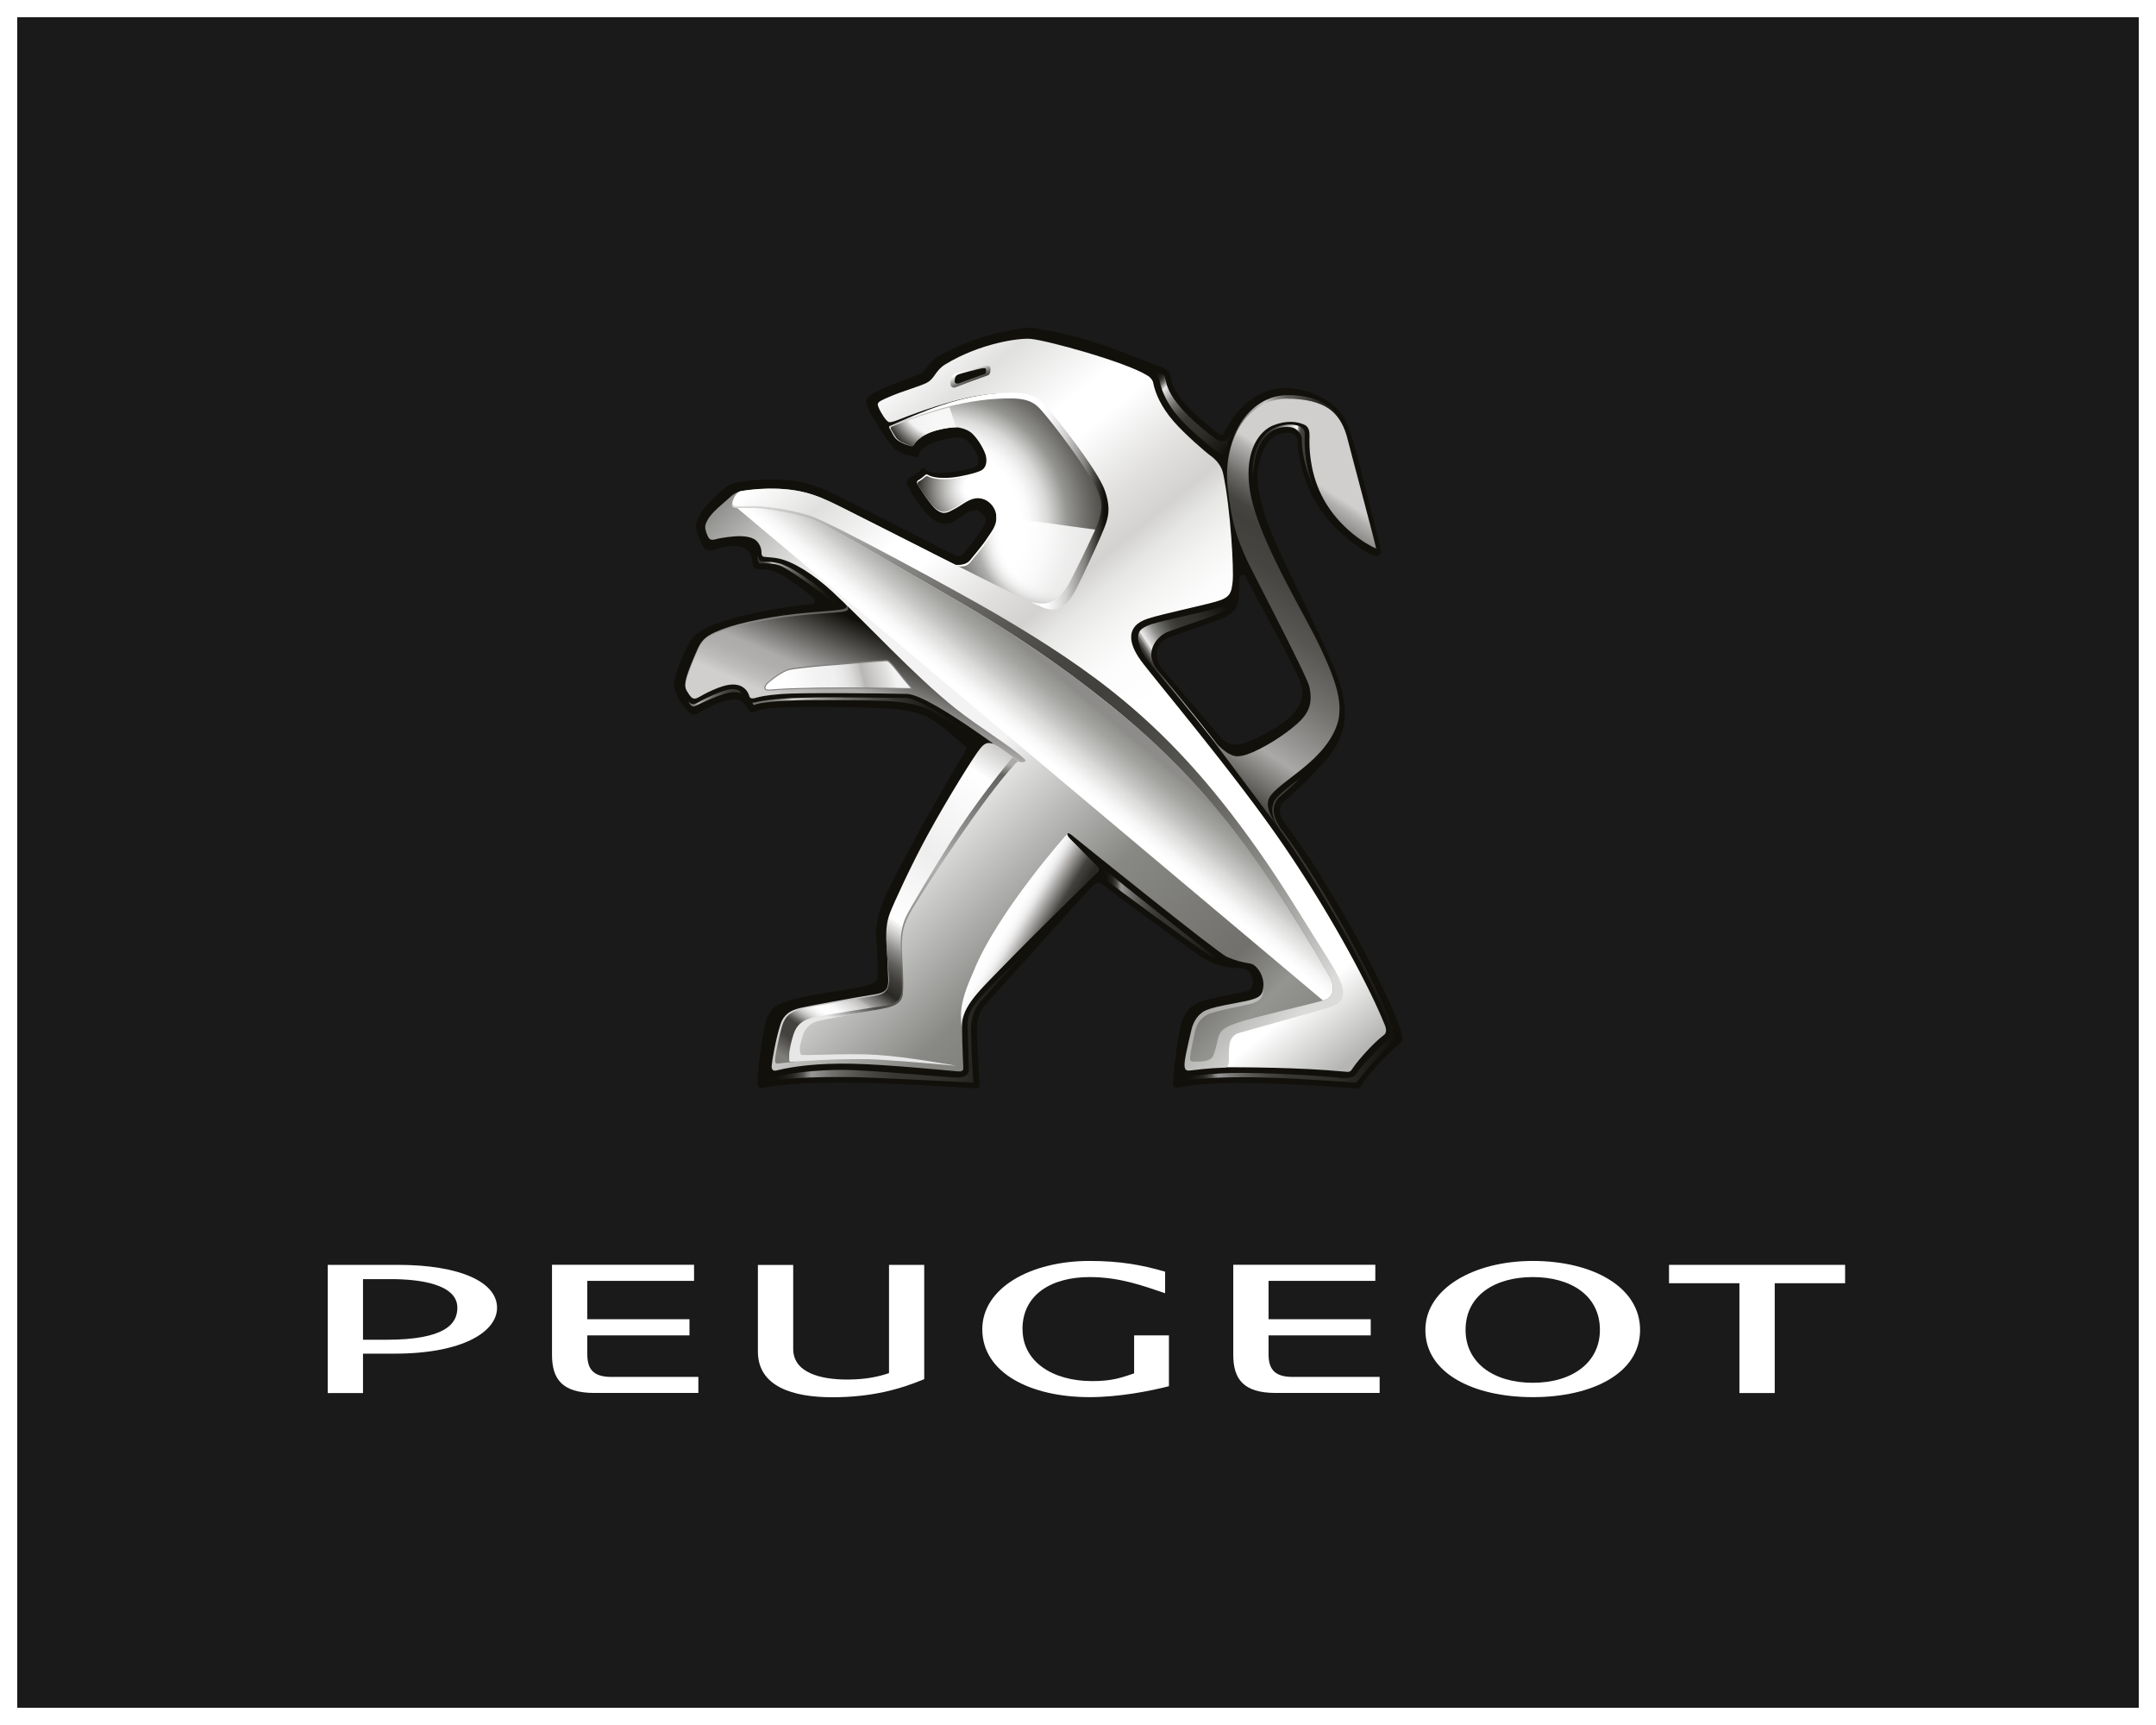 <svg width="125" height="100" viewBox="0 0 125 100" fill="none" xmlns="http://www.w3.org/2000/svg">
<rect x="0" y="0" width="125" height="100" fill="#333333" stroke="none"/>
<rect x="0.5" y="0.5" width="124" height="99" fill="#1A1A1A" stroke="white"/>
<path d="M81.229 59.76C80.418 57.328 77.131 51.229 74.546 47.794C73.985 47.046 74.194 46.66 74.495 46.416C74.79 46.173 75.753 45.345 76.893 44.041C78.043 42.726 78.321 41.241 77.505 39.093C76.694 36.967 74.024 31.905 73.463 30.227C72.823 28.294 72.755 27.433 73.14 26.378C73.599 25.137 74.262 25.086 74.767 25.091C75.033 25.091 75.237 25.381 75.237 25.511C75.254 26.061 75.277 26.735 75.81 28.147C76.66 30.397 78.848 31.865 79.54 32.16C80.022 32.37 80.107 31.996 80.061 31.814C80.016 31.639 79.307 28.85 78.775 26.752C78.213 24.559 77.936 24.082 77.437 23.618C76.643 22.869 75.441 22.467 74.427 22.501C72.159 22.592 71.156 24.78 71.031 24.984C70.924 25.165 70.878 25.296 70.652 25.131C70 24.678 68.106 23.096 67.936 22.104C67.834 21.52 67.732 21.435 67.143 21.209C64.864 20.319 62.891 19.536 60.709 19.151C59.83 18.998 59.785 18.924 58.765 19.111C57.03 19.434 55.964 19.837 54.661 20.517C53.946 20.897 53.861 21.152 53.72 21.333C53.612 21.475 53.493 21.645 53.238 21.73C52.807 21.872 51.197 22.473 50.642 22.79C50.296 22.994 50.109 23.204 50.285 23.589C50.591 24.275 51.52 25.704 51.923 26.066C52.166 26.282 52.784 26.435 52.932 26.463C53.079 26.497 53.181 26.543 53.238 26.429C53.3 26.31 53.317 26.134 53.606 25.93C54.037 25.63 54.842 25.42 55.273 25.381C55.602 25.352 55.8 25.341 55.97 25.466C56.14 25.59 56.526 26.004 56.662 26.418C56.798 26.832 56.713 26.99 56.48 27.087C56.248 27.183 55.551 27.342 54.74 27.41C53.935 27.472 53.703 27.251 53.646 27.2C53.601 27.155 53.499 27.087 53.414 27.2C53.278 27.387 53.074 27.512 52.762 27.665C52.58 27.75 52.49 27.943 52.654 28.238C53.17 29.127 53.844 30.119 54.474 30.312C54.972 30.465 55.239 30.301 55.8 29.904C56.304 29.541 56.633 29.541 56.769 29.643C56.922 29.757 57.223 30.012 57.144 30.267C57.007 30.715 56.112 31.775 55.936 31.996C55.777 32.205 55.624 32.313 55.33 32.177C54.904 31.973 48.459 28.629 47.598 28.294C46.657 27.931 46.044 27.846 45.121 27.801C44.372 27.767 43.375 27.841 42.751 27.954C42.298 28.039 42.037 28.255 41.612 28.646C41.028 29.184 40.41 29.876 40.353 30.448C40.314 30.862 40.773 31.707 40.818 31.763C40.869 31.826 40.954 31.945 41.204 31.916C41.459 31.888 42.099 31.553 42.859 31.69C43.55 31.809 43.618 32.353 43.652 32.767C43.652 32.84 43.743 32.999 43.941 32.993C44.214 32.993 44.644 32.999 45.143 33.237C45.755 33.526 46.968 34.467 47.15 34.671C47.303 34.841 47.292 34.994 47.002 35.023C45.466 35.159 43.125 35.618 42.043 35.969C41.277 36.219 40.37 36.565 40.047 37.12C39.684 37.749 39.225 38.764 39.095 39.484C38.965 40.204 39.73 41.094 39.94 41.292C40.076 41.428 40.172 41.513 40.416 41.377C40.79 41.162 41.702 40.6 42.57 40.55C43.097 40.521 43.307 41.014 43.437 41.201C43.562 41.383 43.686 41.258 44.163 41.128C45.002 40.901 49.678 40.986 51.328 41.065C52.081 41.099 53.136 41.207 53.907 41.638C54.678 42.063 56.066 43.372 56.066 43.372C56.066 43.372 54.218 46.473 53.221 48.31C52.297 50.005 51.628 51.28 51.294 52.023C50.987 52.697 50.738 53.655 50.795 54.409C50.88 55.514 50.908 56.081 50.891 56.58C50.88 57.022 50.466 57.068 49.888 57.209C49.089 57.413 47.49 57.561 46.192 57.878C45.013 58.173 44.576 58.451 44.361 59.358C44.197 60.066 43.953 61.829 43.925 62.64C43.907 62.968 43.907 63.133 44.321 63.042C44.559 62.997 45.257 62.895 46.135 62.832C47.229 62.747 48.408 62.764 49.327 62.764C51.01 62.753 55.976 63.048 56.31 63.076C56.735 63.116 56.82 63.065 56.792 62.77C56.752 62.379 56.684 61.132 56.662 60.384C56.639 59.635 56.526 58.882 57.2 58.156C57.869 57.43 62.931 51.785 63.215 51.495C63.458 51.252 63.623 50.991 64.002 51.331C64.382 51.682 68.549 54.687 69.393 55.299C70.243 55.911 71.026 56.121 71.995 56.138C72.681 56.149 72.874 57.351 72.29 57.464C71.689 57.578 70.776 57.77 70.136 57.912C69.149 58.145 68.849 58.468 68.549 59.131C68.299 59.692 68.016 62.453 68.01 62.691C67.999 62.861 67.987 63.11 68.259 63.053C69.478 62.804 71.406 62.736 73.463 62.804C75.833 62.878 78.128 63.071 78.457 63.093C78.803 63.116 78.837 63.065 79.013 62.793C79.313 62.328 80.203 61.296 80.98 60.661C81.365 60.344 81.376 60.214 81.212 59.737L81.229 59.76ZM72.137 43.083C71.536 43.282 71.145 43.112 70.856 42.828C70.561 42.55 68.174 39.676 67.403 38.798C67.018 38.356 66.723 37.341 67.891 36.91C68.849 36.565 70.561 36.015 71.037 35.765C71.513 35.516 71.763 35.255 71.808 34.768C71.848 34.274 71.848 33.73 71.853 33.543C71.853 33.356 72.097 33.209 72.216 33.43C72.301 33.583 72.732 34.422 73.253 35.386C74.036 36.837 75.022 38.656 75.345 39.433C75.645 40.181 75.498 40.748 75.033 41.32C74.41 42.097 72.579 42.936 72.137 43.083Z" fill="#12100B"/>
<path d="M74.603 22.954C74.603 22.954 74.591 22.954 74.58 22.954C72.715 22.943 70.827 25.108 71.184 28.328C71.411 30.301 71.712 31.196 72.295 32.472C72.585 33.101 75.764 39.161 75.912 39.801C76.11 40.719 75.935 41.292 75.232 41.933C74.455 42.636 73.168 43.435 72.301 43.735C72.097 43.803 71.904 43.843 71.734 43.843C71.536 43.843 71.048 43.775 70.113 42.63L74.223 48.117C73.695 47.414 73.429 46.887 73.525 46.422C73.616 45.963 74.37 45.464 75.226 44.784C76.088 44.115 77.046 43.265 77.482 42.12C77.612 41.797 77.663 41.456 77.663 41.099C77.663 40.005 77.131 38.77 76.496 37.426C75.674 35.686 73.344 31.882 72.635 29.218C72.46 28.566 72.386 27.977 72.386 27.455C72.386 25.947 73.027 24.989 73.815 24.661C74.194 24.508 74.529 24.456 74.812 24.456C75.243 24.456 75.543 24.576 75.668 24.644C75.889 24.768 75.923 25.029 75.923 25.239V25.284C75.923 25.329 75.918 25.443 75.918 25.607C75.918 26.231 76.003 27.597 76.728 28.918C77.641 30.601 79.177 31.542 79.778 31.797C79.829 31.82 78.366 26.395 78.106 25.369C77.805 24.179 76.961 22.983 74.608 22.96L74.603 22.954Z" fill="url(#paint0_linear_28_17)"/>
<path d="M48.992 35.011C49.349 35.368 48.726 35.351 46.832 35.516C44.905 35.686 42.961 36.071 41.941 36.457C41.198 36.74 40.744 36.939 40.45 37.619C40.45 37.619 39.832 38.962 39.747 39.495C39.707 39.745 39.718 39.892 39.849 40.102C39.922 40.215 40.098 36.599 44.763 36.36C48.89 36.151 49.905 35.714 49.1 34.926L48.986 35.011H48.992Z" fill="url(#paint1_linear_28_17)"/>
<path d="M72.624 27.591C72.624 27.591 72.715 26.645 72.879 26.202C73.293 25.001 74.064 24.751 74.597 24.751C74.954 24.751 75.113 24.836 75.266 24.995C75.385 25.125 75.458 25.239 75.475 25.42C75.487 25.959 75.509 26.576 76.031 27.965C76.059 28.05 76.093 28.135 76.133 28.215C75.691 27.092 75.64 26.044 75.64 25.511C75.64 25.341 75.645 25.142 75.645 25.142C75.645 24.734 75.198 24.615 74.795 24.615C74.54 24.615 74.24 24.661 73.9 24.802C73.248 25.063 72.653 25.879 72.624 27.268V27.585V27.591Z" fill="url(#paint2_linear_28_17)"/>
<path d="M49.157 35.17C49.298 35.55 48.737 35.459 46.844 35.629C44.916 35.799 42.967 36.173 41.952 36.553C41.209 36.831 40.756 37.029 40.461 37.715C40.461 37.715 39.843 39.059 39.758 39.591C39.718 39.841 39.781 39.988 39.911 40.198C40.11 40.51 40.234 40.578 40.523 40.413C40.756 40.277 41.788 39.693 42.468 39.682C43.086 39.671 43.358 40.045 43.448 40.368C43.505 40.566 43.777 40.464 43.822 40.453C44.095 40.385 44.355 40.306 45.319 40.232C46.464 40.147 50.937 40.187 52.575 40.226C54.048 40.26 59.864 44.823 59.949 44.84L60.244 44.251C58.272 42.618 50.931 36.802 49.162 35.068V35.176L49.157 35.17Z" fill="url(#paint3_linear_28_17)"/>
<path d="M65.907 38.77C66.791 39.83 69.427 43.032 71.683 45.923C75.198 50.43 77.374 53.955 79.653 59.153C79.88 59.669 79.71 59.732 79.347 60.021C78.65 60.588 78.797 60.82 78.276 61.716C78.219 61.818 78.083 61.988 77.919 61.971C77.437 61.931 73.695 61.614 71.241 61.704C69.779 61.755 69.404 61.863 69.081 61.937C68.821 61.999 68.73 61.976 68.736 61.636C68.736 61.506 69.013 59.97 69.229 59.403C69.439 58.842 69.767 58.621 70.26 58.485C70.748 58.349 72.137 58.093 72.698 57.952C73.265 57.81 73.287 57.277 73.236 56.875C73.185 56.472 72.862 55.928 72.494 55.86C72.006 55.775 71.672 55.707 71.128 55.469C70.595 55.231 62.959 49.081 62.262 48.514C62.086 48.366 61.945 48.259 61.894 48.327C61.837 48.389 61.984 48.576 62.052 48.65C62.183 48.786 63.334 49.976 63.589 50.22C63.77 50.396 63.674 50.486 63.589 50.571C63.453 50.696 59.842 54.256 58.34 55.815C56.843 57.362 55.766 58.275 55.777 59.511C55.789 60.752 55.845 61.721 55.851 61.937C55.851 62.124 55.658 62.118 55.5 62.107C55.035 62.067 51.447 61.71 49.434 61.665C47.422 61.625 45.965 61.818 45.019 62.056C44.797 62.112 44.729 61.976 44.741 61.784C44.763 61.472 44.984 60.197 45.257 59.363C45.449 58.791 45.863 58.564 46.356 58.445C47.008 58.286 49.587 57.821 50.744 57.64C51.373 57.538 51.509 57.328 51.498 56.795C51.486 56.251 51.424 55.095 51.396 54.517C51.367 53.938 51.549 53.298 51.764 52.788C52.682 50.645 54.927 46.116 56.877 43.423C57.104 43.111 57.331 43.055 57.546 43.111C57.801 43.174 58.974 44.098 59.071 44.143C59.275 44.245 59.547 44.155 59.422 44.03C58.742 43.344 56.673 42.091 55.42 41.088C52.932 39.104 50.341 36.219 48.25 34.291C47.172 33.299 46.016 32.568 45.16 32.381C44.854 32.313 44.571 32.313 44.304 32.279C44.174 32.262 44.157 32.149 44.151 32.086C44.146 31.956 44.163 31.701 43.896 31.389C43.698 31.162 43.267 31.089 42.967 31.083C42.547 31.072 41.85 31.162 41.459 31.27C41.266 31.321 41.175 31.281 41.107 31.202C41.045 31.123 40.931 30.873 40.892 30.641C40.869 30.471 40.914 30.346 41.017 30.159C41.272 29.672 41.929 29.195 42.303 28.844C42.689 28.487 42.932 28.47 43.301 28.424C44.18 28.317 45.342 28.249 46.526 28.515C47.388 28.708 48.074 29.054 48.924 29.473C49.769 29.893 54.678 32.404 55.307 32.704L65.924 38.775L65.907 38.77Z" fill="url(#paint4_linear_28_17)"/>
<path d="M57.75 29.836C57.846 30.448 57.455 30.845 57.217 31.225C56.985 31.593 56.503 32.143 56.259 32.455C55.947 32.852 55.347 32.733 55.347 32.733C55.347 32.733 58.175 34.167 59.802 34.989C60.448 35.318 61.457 35.011 62.149 33.725C62.307 33.424 63.322 31.276 63.577 30.635C63.832 29.995 64.195 29.286 63.611 28.067C63.027 26.849 61.225 24.598 60.505 23.737C60.125 23.289 59.683 23.011 58.731 22.96C57.79 22.909 56.622 23.051 55.12 23.453C53.595 23.861 51.639 24.661 51.571 24.7C51.532 24.729 51.537 24.763 51.56 24.808C51.577 24.848 51.781 25.205 51.781 25.205C51.781 25.205 51.883 25.443 52.178 25.607C52.467 25.772 52.756 25.84 52.83 25.857C52.903 25.874 52.937 25.84 52.966 25.8C52.989 25.766 53.278 25.216 54.332 24.939C54.904 24.791 55.267 24.774 55.443 24.774C55.721 24.78 56.146 24.916 56.384 25.148C56.769 25.528 57.109 26.163 57.166 26.463C57.228 26.758 57.178 27.121 56.888 27.274C56.599 27.421 55.743 27.625 55.205 27.682C54.649 27.733 54.111 27.71 53.788 27.523C53.737 27.495 53.697 27.489 53.652 27.529C53.533 27.631 53.459 27.71 53.221 27.852C53.17 27.88 53.136 27.948 53.187 28.05C53.238 28.152 53.907 29.264 54.315 29.564C54.717 29.864 54.933 29.728 55.42 29.462C55.908 29.195 56.231 28.867 56.735 28.884C57.245 28.901 57.676 29.332 57.756 29.836H57.75Z" fill="url(#paint5_radial_28_17)"/>
<path style="mix-blend-mode:multiply" opacity="0.85" d="M56.849 27.387C56.565 27.529 55.726 27.71 55.199 27.761C54.655 27.812 54.122 27.79 53.81 27.62C53.759 27.597 53.725 27.591 53.674 27.62C53.555 27.71 53.487 27.79 53.255 27.92C53.204 27.948 53.17 28.011 53.221 28.107C53.272 28.203 53.873 29.218 54.286 29.507C54.7 29.802 54.916 29.672 55.409 29.411C55.902 29.15 56.231 28.827 56.747 28.844L56.849 27.387Z" fill="url(#paint6_radial_28_17)"/>
<path style="mix-blend-mode:multiply" opacity="0.85" d="M55.046 23.612C53.595 23.986 51.741 24.706 51.673 24.746C51.634 24.768 51.639 24.848 51.662 24.893C51.679 24.933 51.872 25.25 51.872 25.25C51.872 25.25 51.968 25.465 52.252 25.619C52.529 25.766 52.762 25.84 52.835 25.857C52.909 25.874 52.943 25.84 52.971 25.8C52.994 25.766 53.283 25.216 54.337 24.938C54.91 24.791 55.273 24.774 55.449 24.774L55.046 23.606V23.612Z" fill="url(#paint7_radial_28_17)"/>
<path style="mix-blend-mode:multiply" opacity="0.85" d="M57.761 29.921C57.858 30.533 57.467 30.976 57.228 31.35C56.996 31.718 56.514 32.274 56.271 32.58C55.959 32.977 55.5 32.801 55.5 32.801C55.5 32.801 58.175 34.161 59.802 34.977C60.448 35.306 61.423 35.08 62.109 33.798C62.268 33.498 63.288 31.35 63.543 30.709L57.767 29.921H57.761Z" fill="url(#paint8_radial_28_17)"/>
<path d="M44.44 39.989C44.316 39.938 44.316 39.79 44.48 39.614C44.576 39.512 45.313 38.906 45.761 38.804C46.22 38.702 47.83 38.554 48.51 38.515C48.703 38.503 51.191 38.282 51.418 38.294C51.645 38.305 52.212 39.189 52.881 39.915C52.801 39.92 50.636 39.875 48.799 39.881C47.059 39.881 45.529 39.932 44.962 39.977C44.775 39.994 44.537 40.028 44.435 39.989H44.44Z" fill="url(#paint9_linear_28_17)"/>
<path d="M44.429 40.022C44.361 39.999 44.316 39.937 44.316 39.864C44.316 39.784 44.361 39.693 44.457 39.597C44.565 39.489 45.296 38.889 45.755 38.775C46.22 38.667 47.825 38.52 48.51 38.48C48.697 38.469 51.078 38.259 51.401 38.259H51.418C51.498 38.259 51.571 38.327 51.673 38.424C51.77 38.52 51.883 38.656 52.008 38.815C52.263 39.132 52.569 39.529 52.904 39.898L52.949 39.949H52.881C52.881 39.949 52.864 39.949 52.847 39.949C52.563 39.949 50.715 39.909 49.043 39.909C48.958 39.909 48.879 39.909 48.8 39.909C47.059 39.909 45.529 39.96 44.968 40.005C44.843 40.017 44.701 40.033 44.582 40.033C44.52 40.033 44.469 40.033 44.423 40.011L44.429 40.022ZM44.588 39.977C44.701 39.977 44.843 39.96 44.968 39.949C45.534 39.903 47.065 39.852 48.805 39.852H49.049C50.653 39.852 52.422 39.886 52.807 39.892C52.325 39.359 51.9 38.752 51.622 38.48C51.532 38.384 51.452 38.333 51.413 38.333C51.413 38.333 51.401 38.333 51.396 38.333C51.078 38.333 48.697 38.543 48.505 38.554C47.825 38.594 46.215 38.741 45.761 38.843C45.33 38.94 44.582 39.546 44.497 39.642C44.412 39.733 44.378 39.812 44.378 39.864C44.378 39.909 44.401 39.937 44.446 39.96C44.474 39.971 44.525 39.977 44.582 39.977H44.588Z" fill="#7F7F7E"/>
<path d="M80.265 59.369C79.511 57.476 77.391 53.366 74.478 49.092C71.626 44.892 66.786 39.195 66.117 38.254C65.459 37.33 65.204 36.287 66.57 35.856C67.46 35.573 69.609 35.13 70.481 34.881C71.332 34.649 71.394 34.371 71.468 33.708C71.541 32.993 71.349 29.524 70.918 27.461C70.827 27.03 70.538 26.673 70.198 26.429C69.898 26.214 68.713 25.188 68.061 24.445C67.313 23.589 66.973 22.785 66.854 22.167C66.854 22.167 66.831 22.036 66.689 21.895C66.632 21.838 66.593 21.809 66.496 21.753C65.215 20.965 60.681 19.724 59.751 19.644C59.116 19.587 56.871 19.877 54.831 21.107C54.23 21.469 54.207 21.917 53.782 22.161C53.362 22.405 52.399 22.626 51.39 23.079C50.834 23.329 50.829 23.368 50.965 23.68C51.016 23.811 51.379 24.474 51.566 24.474C51.747 24.474 51.968 24.383 52.195 24.292C52.495 24.173 54.485 23.402 56.066 23.062C57.829 22.682 59.723 22.654 60.397 23.363C61.423 24.445 63.22 26.877 63.764 27.931C64.297 28.974 64.246 29.479 63.889 30.55C63.56 31.537 62.319 34.105 61.956 34.637C61.587 35.17 61.145 35.465 60.08 35.034C58.94 34.564 54.746 32.415 53.833 31.951C53.215 31.639 50.619 30.324 48.658 29.343C47.932 28.98 47.331 28.714 46.679 28.549C45.239 28.181 43.686 28.345 42.972 28.464C42.649 28.515 42.439 29.043 42.456 29.252C42.479 29.519 43.239 29.332 43.873 29.371C44.384 29.405 46.135 29.598 47.144 30.006C48.21 30.437 53.544 33.311 54.893 34.036C65.159 39.62 69.552 43.219 77.488 56.552C77.839 57.147 78.009 57.878 77.454 58.048C76.643 58.286 73.253 58.933 72.233 59.267C71.371 59.55 71.258 59.618 71.128 60.044C70.986 60.531 70.77 61.495 70.822 61.688C70.844 61.767 70.776 61.869 70.952 61.869C71.904 61.869 75.317 61.869 77.953 62.124C78.27 62.158 78.287 62.147 78.485 61.846C78.718 61.495 79.625 60.452 80.226 60.01C80.475 59.823 80.311 59.477 80.265 59.363V59.369Z" fill="url(#paint10_linear_28_17)"/>
<path d="M77.851 57.391C77.8 56.846 77.301 56.047 76.416 54.658C75.526 53.264 74.41 51.365 72.925 49.262C70.289 45.526 67.687 42.607 64.462 40.056C62.081 38.169 59.575 36.661 57.744 35.584C55.908 34.507 48.165 30.272 46.963 29.898C45.869 29.558 45.002 29.445 44.225 29.365C43.698 29.314 43.256 29.354 42.785 29.354C42.343 29.354 42.496 28.991 42.559 28.85C42.513 28.952 42.247 29.445 42.683 29.445C43.001 29.445 43.743 29.422 44.242 29.479C45.2 29.581 46.402 29.847 47.161 30.142C48.238 30.561 53.295 33.577 54.604 34.308C58.544 36.542 61.537 38.594 64.348 40.855C68.645 44.313 72.352 48.327 77 56.472C77.182 56.79 77.284 57.028 77.284 57.323C77.301 57.776 76.91 57.94 76.779 57.98C75.98 58.218 72.698 58.961 71.723 59.295C70.895 59.59 70.748 59.771 70.629 60.151C70.584 60.31 70.448 61.087 70.283 61.291C70.119 61.5 69.745 61.546 69.342 61.546C69.093 61.546 68.974 61.557 68.996 61.285C69.019 61.013 69.183 60.264 69.274 59.839C69.365 59.409 69.546 59.086 69.937 58.853C70.329 58.615 71.689 58.394 72.454 58.207C73.219 58.02 73.259 57.668 73.248 57.09C73.248 57.702 73.038 57.85 72.267 58.026C71.485 58.201 70.175 58.366 69.745 58.66C69.331 58.944 69.166 59.346 69.087 59.658C68.826 60.746 68.645 61.54 68.679 61.812C68.702 62.05 68.798 62.084 69.064 62.05C69.331 62.022 69.988 61.925 70.98 61.891C71.275 61.891 71.252 61.534 71.247 61.143C71.247 61.001 71.252 60.576 71.326 60.367C71.4 60.157 71.559 59.97 71.808 59.89C72.358 59.72 75.407 58.898 76.961 58.434C77.641 58.23 77.924 58.014 77.862 57.396L77.851 57.391Z" fill="url(#paint11_linear_28_17)"/>
<path d="M57.501 43.1C57.71 43.168 58.096 43.441 58.402 43.662C58.646 43.837 58.838 43.985 58.838 43.985C56.786 46.553 53.737 50.985 52.756 52.862C52.246 53.837 52.257 54.239 52.274 55.14C52.291 56.002 52.388 57.062 52.337 57.555C52.28 58.054 51.962 58.269 51.464 58.405C50.965 58.541 48.011 59.018 47.354 59.21C46.702 59.403 46.555 59.772 46.441 60.242C46.328 60.712 46.294 61.019 46.237 61.206C46.181 61.41 46.215 61.551 46.028 61.563C45.84 61.574 45.387 61.614 45.177 61.648C44.962 61.676 44.933 61.631 44.939 61.404C44.945 61.172 45.16 60.14 45.308 59.601C45.449 59.057 45.682 58.689 46.424 58.507C47.161 58.326 50.171 57.822 50.732 57.725C51.401 57.606 51.56 57.323 51.532 56.682C51.498 56.013 51.401 55.084 51.384 54.511C51.367 53.933 51.401 53.468 51.588 52.952C51.798 52.391 52.864 50.078 53.759 48.446C54.989 46.19 56.509 43.781 56.809 43.418C57.047 43.123 57.217 43.01 57.506 43.106L57.501 43.1Z" fill="url(#paint12_linear_28_17)"/>
<path style="mix-blend-mode:multiply" d="M55.76 59.596C55.732 59.063 55.93 58.575 56.27 58.088C56.724 57.436 57.427 56.767 58.288 55.877C59.796 54.313 63.469 50.719 63.6 50.583C63.685 50.503 63.781 50.384 63.577 50.186C63.214 49.835 63.022 49.614 62.449 49.035C62.098 48.684 61.854 48.474 61.871 48.349C61.871 48.332 57.767 52.947 56.423 56.365C55.874 57.583 55.715 58.275 55.715 58.882C55.715 59.409 55.772 59.59 55.772 59.59L55.76 59.596Z" fill="url(#paint13_linear_28_17)"/>
<path style="mix-blend-mode:multiply" d="M42.74 29.451C43.312 29.451 43.845 29.428 44.338 29.49C45.313 29.609 46.509 29.87 47.263 30.182C47.654 30.346 48.584 30.851 49.667 31.463C51.543 32.523 53.89 33.906 54.723 34.377C57.62 36.026 60.017 37.579 62.2 39.195C62.988 39.779 63.742 40.38 64.484 40.98C68.792 44.461 72.329 48.315 77.057 56.574C77.238 56.892 77.295 57.147 77.272 57.425C77.255 57.668 77.046 57.918 76.7 57.997L42.74 29.451Z" fill="url(#paint14_linear_28_17)"/>
<path d="M70.878 25.579H70.861C70.697 25.579 70.584 25.505 70.481 25.443C69.801 24.933 67.891 23.453 67.619 22.189C67.449 21.599 67.664 21.866 67.052 21.56C66.882 21.492 66.718 21.424 66.547 21.361C66.604 21.395 66.661 21.424 66.712 21.452C66.803 21.509 66.888 21.56 66.95 21.628C67.177 21.843 67.228 22.053 67.233 22.098C67.347 22.654 67.653 23.402 68.361 24.213C68.974 24.916 70.232 25.959 70.498 26.14C70.663 26.253 70.827 26.367 70.969 26.525C71.048 26.1 71.184 25.635 71.371 25.182C71.337 25.233 71.309 25.295 71.252 25.369C71.19 25.454 71.06 25.567 70.873 25.579H70.878Z" fill="url(#paint15_linear_28_17)"/>
<path d="M66.718 36.196C66.083 36.429 66.003 36.627 65.981 36.944C65.981 37.245 66.117 37.698 66.4 38.095C66.729 38.566 68.333 40.385 70.119 42.63C70.323 42.879 70.408 42.976 70.578 43.151C70.516 43.066 67.993 39.881 67.222 38.996C67.001 38.741 66.752 38.39 66.746 37.937C66.746 37.483 67.092 36.837 67.812 36.587C68.77 36.236 70.516 35.675 70.912 35.459C71.298 35.238 71.411 35.142 71.468 34.876C71.269 35.04 71.009 35.142 70.686 35.233C69.784 35.482 67.574 35.93 66.723 36.196H66.718Z" fill="url(#paint16_linear_28_17)"/>
<path d="M71.411 25.749C71.757 24.542 72.857 23.113 74.597 23.113C76.819 23.113 77.743 23.952 78.055 25.199C77.658 23.425 76.105 22.875 74.591 22.909C72.891 22.949 71.74 24.394 71.406 25.743L71.411 25.749Z" fill="url(#paint17_linear_28_17)"/>
<path d="M56.951 57.946C57.245 57.629 58.396 56.348 59.609 54.998C59.212 55.401 58.85 55.77 58.566 56.059C56.849 57.816 56.066 58.366 56.1 59.46C56.123 60.106 56.168 61.693 56.174 61.931C56.174 62.09 56.191 62.243 55.919 62.39C55.783 62.464 55.556 62.464 55.437 62.464C54.972 62.464 50.438 62.022 48.845 62.022C47.252 62.022 45.891 62.198 45.069 62.407C44.933 62.441 44.593 62.419 44.452 62.209C44.378 62.101 44.355 61.993 44.35 61.897C44.316 62.209 44.287 62.566 44.287 62.725C44.576 62.668 45.245 62.577 46.118 62.509C47.229 62.424 48.493 62.436 49.332 62.436C50.171 62.436 56.412 62.759 56.435 62.759C56.395 62.277 56.333 61.138 56.316 60.423C56.316 60.242 56.316 60.242 56.293 59.732C56.293 59.176 56.401 58.524 56.951 57.941V57.946Z" fill="url(#paint18_linear_28_17)"/>
<path d="M69.614 55.044C69.966 55.299 70.3 55.475 70.64 55.594C70.357 55.395 69.932 55.072 69.382 54.647C68.577 54.023 67.551 53.219 66.519 52.397C65.646 51.705 64.773 51.008 64.031 50.407C64.019 50.668 63.855 50.809 63.787 50.849C63.963 50.877 64.116 50.974 64.252 51.099C64.575 51.399 68.775 54.437 69.614 55.044Z" fill="url(#paint19_linear_28_17)"/>
<path d="M80.758 60.406C80.9 60.293 80.957 60.299 80.957 60.191C80.957 60.111 80.912 59.97 80.844 59.777C79.993 57.345 76.762 51.354 74.245 48.015C74.007 47.697 73.843 47.267 73.843 46.972C73.843 46.586 74.047 46.303 74.251 46.144C74.427 46.003 74.852 45.634 75.413 45.079C74.546 45.73 73.939 46.246 73.865 46.484C73.82 46.592 73.763 46.739 73.763 46.955C73.763 47.216 73.849 47.578 74.183 48.06C74.381 48.344 74.58 48.621 74.767 48.894C77.686 53.196 79.721 57.351 80.492 59.295C80.662 59.766 80.628 59.998 80.475 60.208C80.475 60.208 78.956 61.761 78.769 62.056C78.689 62.175 78.633 62.271 78.525 62.362C78.423 62.458 78.157 62.515 77.901 62.498C75.657 62.288 73.214 62.197 71.995 62.197C70.408 62.197 69.478 62.351 68.951 62.362C68.668 62.373 68.463 62.305 68.429 62.254C68.429 62.248 68.424 62.237 68.418 62.231C68.395 62.453 68.384 62.623 68.378 62.696C69.342 62.521 70.64 62.447 72.08 62.447C72.539 62.447 73.01 62.453 73.491 62.47C75.867 62.543 78.616 62.764 78.627 62.764C78.627 62.764 79.948 61.087 80.764 60.406H80.758Z" fill="url(#paint20_linear_28_17)"/>
<path d="M56.735 42.84C56.021 42.341 55.267 41.825 54.581 41.411C53.68 40.844 52.824 40.459 52.569 40.465C50.74 40.438 49.287 40.425 48.21 40.425C46.952 40.425 45.755 40.47 45.285 40.51C44.327 40.578 43.862 40.697 43.772 40.72C43.675 40.742 43.624 40.737 43.618 40.737C43.641 40.776 43.675 40.844 43.692 40.873C43.715 40.861 43.755 40.85 43.828 40.827C44.401 40.663 45.687 40.584 47.292 40.584C48.822 40.584 50.489 40.595 51.35 40.635C52.127 40.674 53.215 40.776 54.088 41.252C54.899 41.706 56.656 42.925 56.741 42.851L56.735 42.84Z" fill="url(#paint21_linear_28_17)"/>
<path d="M48.459 34.875C47.422 33.912 45.846 32.795 45.109 32.642C44.849 32.58 44.48 32.551 44.185 32.54C43.959 32.529 43.976 32.262 43.908 32.211C43.908 32.257 43.93 32.659 44.066 32.665C44.253 32.676 44.832 32.597 45.342 32.84C46.039 33.186 47.813 34.496 48.085 34.779C48.42 35.164 48.76 35.125 48.459 34.87V34.875Z" fill="url(#paint22_linear_28_17)"/>
<path d="M42.541 40.13C42.757 40.13 42.819 40.13 42.989 40.204C42.881 40.023 42.768 39.943 42.434 39.949C41.94 39.96 40.705 40.578 40.512 40.703C40.223 40.861 40.098 40.867 39.917 40.669C39.996 40.867 40.138 40.992 40.268 40.946C40.393 40.901 41.884 40.124 42.541 40.124V40.13Z" fill="url(#paint23_linear_28_17)"/>
<path d="M56.979 21.242C57.206 21.209 57.399 21.157 57.421 21.345C57.433 21.435 57.421 21.554 57.387 21.639C57.365 21.696 57.325 21.747 57.223 21.781C56.985 21.855 55.647 22.348 55.42 22.444C55.256 22.518 55.148 22.433 55.114 22.325C55.08 22.223 55.114 21.951 55.194 21.832C55.267 21.707 55.33 21.668 55.449 21.634C55.562 21.594 56.645 21.305 56.979 21.248V21.242Z" fill="url(#paint24_linear_28_17)"/>
<path d="M56.939 21.356C57.087 21.328 57.16 21.345 57.172 21.424C57.177 21.509 57.172 21.56 57.166 21.594C57.16 21.639 57.143 21.668 57.064 21.69C56.911 21.747 55.93 22.093 55.698 22.189C55.483 22.28 55.375 22.229 55.352 22.138C55.335 22.047 55.369 21.9 55.403 21.838C55.443 21.775 55.5 21.73 55.579 21.702C55.755 21.639 56.662 21.401 56.939 21.35V21.356Z" fill="#12100B"/>
<path d="M62.404 34.127C62.568 33.832 63.651 31.542 63.911 30.879C64.082 30.465 64.269 30.051 64.269 29.524C64.269 29.178 64.172 28.651 63.94 28.158C63.345 26.899 61.457 24.513 60.703 23.612C60.063 22.858 59.49 22.739 58.402 22.767C55.63 22.841 53.215 24.014 51.855 24.57C52.824 24.241 55.171 23.277 57.795 23.119C59.235 23.034 59.813 23.153 60.34 23.748C61.106 24.592 62.891 26.99 63.526 28.203C63.776 28.685 63.889 29.116 63.855 29.484C63.804 30.04 63.605 30.454 63.447 30.822C63.169 31.457 62.149 33.532 61.973 33.832C61.23 35.119 60.516 35.074 59.762 34.898C59.802 34.92 60.148 35.085 60.465 35.215C61.349 35.578 61.905 35.074 62.409 34.127H62.404Z" fill="url(#paint25_linear_28_17)"/>
<path d="M59.059 44.143C59.031 44.126 58.901 44.03 58.719 43.899C58.3 44.37 56.435 46.705 55.126 48.786C54.145 50.35 52.722 52.691 52.501 53.201C52.297 53.678 52.229 54.103 52.223 54.658C52.223 54.664 52.303 57.186 52.303 57.198C52.303 57.51 52.257 57.765 52.087 57.963C51.917 58.156 51.662 58.252 51.305 58.303C50.721 58.388 47.966 58.813 47.212 58.966C46.475 59.125 46.175 59.459 46.011 59.947C45.892 60.298 45.755 60.894 45.755 61.154C45.755 61.154 45.75 61.296 45.755 61.296C45.733 61.574 45.835 61.557 45.835 61.557C45.835 61.557 49.026 61.313 50.919 61.426C52.819 61.54 55.437 61.784 55.437 61.784C55.437 61.784 52.682 61.268 50.806 61.149C48.93 61.035 46.447 61.239 46.419 61.126C46.407 61.047 46.356 60.928 46.373 60.701C46.407 60.553 46.441 60.383 46.492 60.202C46.617 59.737 46.833 59.323 47.558 59.153C48.255 58.978 50.931 58.535 51.441 58.411C51.946 58.286 52.269 58.099 52.337 57.685C52.354 57.56 52.371 57.277 52.371 57.016C52.371 56.478 52.274 55.049 52.28 54.959C52.297 54.08 52.337 53.615 52.909 52.669C53.799 51.189 57.149 46.099 58.816 44.33C58.918 44.217 58.969 44.126 59.156 44.154C59.122 44.149 59.082 44.138 59.048 44.12L59.059 44.143Z" fill="url(#paint26_linear_28_17)"/>
<path d="M19 73.325V80.756H21.046V78.472H22.883C26.817 78.472 28.818 77.208 28.818 75.813C28.818 74.317 26.664 73.325 23.059 73.325H19ZM21.046 77.667V74.152H22.656C24.317 74.152 26.517 74.436 26.517 75.813C26.517 76.749 25.802 77.667 22.39 77.667H21.046Z" fill="white"/>
<path d="M40.489 80.756V79.821H35.444C34.362 79.821 34.05 79.333 34.05 78.5V77.412H39.974V76.477H34.05V74.254H40.24V73.319H32.004V78.54C32.004 79.934 32.582 80.751 34.464 80.751H40.489V80.756Z" fill="white"/>
<path d="M53.589 73.325H51.543V79.6C50.982 79.793 50.222 79.974 49.122 79.974C47.552 79.974 45.988 79.571 45.988 78.194V73.33H43.941V78.347C43.941 80.393 45.988 81 48.244 81C50.5 81 52.149 80.552 53.584 79.951V73.336L53.589 73.325Z" fill="white"/>
<path d="M59.28 77.06C59.28 74.997 61.032 74.033 63.169 74.033C64.921 74.033 66.27 74.538 67.551 74.969V73.721C66.202 73.325 64.921 73.098 63.169 73.098C59.745 73.098 56.951 74.668 56.951 77.06C56.951 79.583 59.74 80.994 63.169 80.994C64.875 80.994 66.672 80.643 67.772 80.359V77.412H65.754V79.617C65.011 79.866 64.478 80.064 63.322 80.064C60.992 80.064 59.286 78.908 59.286 77.066L59.28 77.06Z" fill="white"/>
<path d="M79.988 80.756V79.821H74.943C73.86 79.821 73.548 79.333 73.548 78.5V77.412H79.472V76.477H73.548V74.254H79.738V73.319H71.502V78.54C71.502 79.934 72.08 80.751 73.962 80.751H79.988V80.756Z" fill="white"/>
<path d="M88.87 73.098C85.441 73.098 82.64 74.702 82.64 77.1C82.64 79.617 85.441 80.994 88.87 80.994C92.299 80.994 95.088 79.617 95.088 77.1C95.088 74.583 92.299 73.098 88.87 73.098ZM88.87 80.161C86.54 80.161 84.97 78.959 84.97 77.1C84.97 75.059 86.722 74.033 88.87 74.033C91.018 74.033 92.759 75.059 92.759 77.1C92.759 78.965 91.183 80.161 88.87 80.161Z" fill="white"/>
<path d="M96.766 74.39H100.848V80.756H102.894V74.39H106.975V73.325H96.766V74.39Z" fill="white"/>
<defs>
<linearGradient id="paint0_linear_28_17" x1="80.52" y1="24.961" x2="67.364" y2="45.113" gradientUnits="userSpaceOnUse">
<stop offset="0.2" stop-color="#D0CFCE"/>
<stop offset="0.22" stop-color="#B2B1AF"/>
<stop offset="0.26" stop-color="#898886"/>
<stop offset="0.29" stop-color="#6A6965"/>
<stop offset="0.32" stop-color="#53524E"/>
<stop offset="0.34" stop-color="#454440"/>
<stop offset="0.37" stop-color="#41403C"/>
<stop offset="0.44" stop-color="#464541"/>
<stop offset="0.54" stop-color="#575652"/>
<stop offset="0.65" stop-color="#72716E"/>
<stop offset="0.76" stop-color="#979694"/>
<stop offset="0.81" stop-color="#AAA9A7"/>
<stop offset="1" stop-color="#12100B"/>
</linearGradient>
<linearGradient id="paint1_linear_28_17" x1="43.562" y1="39.592" x2="45.948" y2="34.133" gradientUnits="userSpaceOnUse">
<stop offset="0.03" stop-color="#ACABAA"/>
<stop offset="0.2" stop-color="#ACABAA"/>
<stop offset="0.99" stop-color="#595854"/>
</linearGradient>
<linearGradient id="paint2_linear_28_17" x1="76.116" y1="26.474" x2="73.18" y2="26.197" gradientUnits="userSpaceOnUse">
<stop offset="0.2" stop-color="#41403C"/>
<stop offset="0.26" stop-color="#42413D"/>
<stop offset="0.28" stop-color="#494844"/>
<stop offset="0.3" stop-color="#545450"/>
<stop offset="0.31" stop-color="#656461"/>
<stop offset="0.32" stop-color="#7A7A77"/>
<stop offset="0.33" stop-color="#959492"/>
<stop offset="0.34" stop-color="#B4B4B3"/>
<stop offset="0.35" stop-color="#D8D8D7"/>
<stop offset="0.36" stop-color="white"/>
<stop offset="0.82" stop-color="#41403C"/>
<stop offset="1" stop-color="#2A2824"/>
</linearGradient>
<linearGradient id="paint3_linear_28_17" x1="49.695" y1="42.477" x2="52.11" y2="36.944" gradientUnits="userSpaceOnUse">
<stop stop-color="#D0CFCE"/>
<stop offset="0.11" stop-color="#BEBDBC"/>
<stop offset="0.25" stop-color="#B0AFAE"/>
<stop offset="0.37" stop-color="#ACABAA"/>
<stop offset="0.99" stop-color="#12100B"/>
</linearGradient>
<linearGradient id="paint4_linear_28_17" x1="73.202" y1="68.563" x2="30.037" y2="24.649" gradientUnits="userSpaceOnUse">
<stop offset="0.08" stop-color="#888885"/>
<stop offset="0.12" stop-color="#949491"/>
<stop offset="0.17" stop-color="#71706D"/>
<stop offset="0.31" stop-color="#888885"/>
<stop offset="0.47" stop-color="#F3F3F3"/>
<stop offset="0.7" stop-color="#F3F3F3"/>
<stop offset="0.72" stop-color="#E4E4E3"/>
<stop offset="0.77" stop-color="#BCBCBB"/>
<stop offset="0.83" stop-color="#7E7E7B"/>
<stop offset="0.84" stop-color="#757572"/>
<stop offset="0.96" stop-color="#41403C"/>
</linearGradient>
<radialGradient id="paint5_radial_28_17" cx="0" cy="0" r="1" gradientUnits="userSpaceOnUse" gradientTransform="translate(54.525 30.38) scale(9.846)">
<stop offset="0.04" stop-color="white"/>
<stop offset="0.47" stop-color="white"/>
<stop offset="0.52" stop-color="#FAFAFA"/>
<stop offset="0.57" stop-color="#EEEEEE"/>
<stop offset="0.63" stop-color="#DADAD9"/>
<stop offset="0.68" stop-color="#BEBEBC"/>
<stop offset="0.74" stop-color="#9A9A97"/>
<stop offset="0.75" stop-color="#949491"/>
<stop offset="0.85" stop-color="#71706D"/>
<stop offset="1" stop-color="#41403C"/>
</radialGradient>
<radialGradient id="paint6_radial_28_17" cx="0" cy="0" r="1" gradientUnits="userSpaceOnUse" gradientTransform="translate(56.73 28.267) scale(3.475 3.336)">
<stop offset="0.04" stop-color="white"/>
<stop offset="0.23" stop-color="white"/>
<stop offset="0.3" stop-color="#F5F5F5"/>
<stop offset="0.41" stop-color="#DDDCDC"/>
<stop offset="0.55" stop-color="#B5B4B2"/>
<stop offset="0.72" stop-color="#7D7C79"/>
<stop offset="0.91" stop-color="#373531"/>
<stop offset="1" stop-color="#12100B"/>
</radialGradient>
<radialGradient id="paint7_radial_28_17" cx="0" cy="0" r="1" gradientUnits="userSpaceOnUse" gradientTransform="translate(54.559 22.937) scale(4.087 4.087)">
<stop offset="0.23" stop-color="white"/>
<stop offset="0.57" stop-color="#F6F5F5"/>
<stop offset="0.86" stop-color="#12100B"/>
</radialGradient>
<radialGradient id="paint8_radial_28_17" cx="0" cy="0" r="1" gradientUnits="userSpaceOnUse" gradientTransform="translate(61.412 30.913) scale(13.769 13.769)">
<stop offset="0.04" stop-color="white"/>
<stop offset="0.25" stop-color="white"/>
<stop offset="0.27" stop-color="#FAFAFA"/>
<stop offset="0.29" stop-color="#EEEEEE"/>
<stop offset="0.31" stop-color="#DADAD9"/>
<stop offset="0.33" stop-color="#BEBEBC"/>
<stop offset="0.35" stop-color="#A0A09E"/>
<stop offset="0.41" stop-color="#71706D"/>
<stop offset="0.47" stop-color="#41403C"/>
<stop offset="0.86" stop-color="#41403C"/>
</radialGradient>
<linearGradient id="paint9_linear_28_17" x1="51.792" y1="38.747" x2="45.053" y2="40.431" gradientUnits="userSpaceOnUse">
<stop stop-color="#F3F3F3"/>
<stop offset="0.07" stop-color="#E1E1E0"/>
<stop offset="0.26" stop-color="#B8B7B6"/>
<stop offset="0.29" stop-color="#C8C7C6"/>
<stop offset="0.35" stop-color="#DBDADA"/>
<stop offset="0.42" stop-color="#E8E8E8"/>
<stop offset="0.5" stop-color="#F0F0F0"/>
<stop offset="0.65" stop-color="#F3F3F3"/>
<stop offset="0.9" stop-color="white"/>
</linearGradient>
<linearGradient id="paint10_linear_28_17" x1="51.458" y1="21.798" x2="82.334" y2="59.414" gradientUnits="userSpaceOnUse">
<stop stop-color="white"/>
<stop offset="0.07" stop-color="#E0E0DF"/>
<stop offset="0.16" stop-color="white"/>
<stop offset="0.2" stop-color="white"/>
<stop offset="0.28" stop-color="#E1E0DF"/>
<stop offset="0.33" stop-color="#D3D2D1"/>
<stop offset="0.36" stop-color="#E6E6E5"/>
<stop offset="0.4" stop-color="#F4F4F3"/>
<stop offset="0.44" stop-color="#FCFCFC"/>
<stop offset="0.5" stop-color="white"/>
<stop offset="0.89" stop-color="white"/>
<stop offset="0.98" stop-color="#B5B5B3"/>
</linearGradient>
<linearGradient id="paint11_linear_28_17" x1="43.624" y1="29.099" x2="75.181" y2="59.069" gradientUnits="userSpaceOnUse">
<stop stop-color="#DBDBDA"/>
<stop offset="0.03" stop-color="#CDCDCC"/>
<stop offset="0.15" stop-color="#9B9B99"/>
<stop offset="0.26" stop-color="#747370"/>
<stop offset="0.36" stop-color="#585753"/>
<stop offset="0.44" stop-color="#474642"/>
<stop offset="0.51" stop-color="#41403C"/>
<stop offset="0.57" stop-color="#454440"/>
<stop offset="0.65" stop-color="#53534F"/>
<stop offset="0.74" stop-color="#6B6A67"/>
<stop offset="0.83" stop-color="#8B8B88"/>
<stop offset="0.93" stop-color="#B5B5B3"/>
<stop offset="1" stop-color="#DBDBDA"/>
</linearGradient>
<linearGradient id="paint12_linear_28_17" x1="58.833" y1="43.605" x2="46.538" y2="61.988" gradientUnits="userSpaceOnUse">
<stop stop-color="#C4C3C2"/>
<stop offset="0.1" stop-color="white"/>
<stop offset="0.35" stop-color="#EEEEEE"/>
<stop offset="0.42" stop-color="#F5F5F5"/>
<stop offset="0.54" stop-color="#FEFEFE"/>
<stop offset="0.58" stop-color="#BEBDBC"/>
<stop offset="0.61" stop-color="#898886"/>
<stop offset="0.64" stop-color="#605E5B"/>
<stop offset="0.67" stop-color="#42403D"/>
<stop offset="0.7" stop-color="#302E2A"/>
<stop offset="0.71" stop-color="#2A2824"/>
<stop offset="0.72" stop-color="#3C3A37"/>
<stop offset="0.74" stop-color="#6F6E6B"/>
<stop offset="0.76" stop-color="#9B9A98"/>
<stop offset="0.77" stop-color="#BFBEBD"/>
<stop offset="0.79" stop-color="#DBDADA"/>
<stop offset="0.81" stop-color="#EFEEEE"/>
<stop offset="0.82" stop-color="#FBFAFA"/>
<stop offset="0.84" stop-color="white"/>
<stop offset="0.85" stop-color="#FAFAFA"/>
<stop offset="0.86" stop-color="#EDEDEC"/>
<stop offset="0.87" stop-color="#D7D7D6"/>
<stop offset="0.88" stop-color="#B9B8B6"/>
<stop offset="0.89" stop-color="#91908E"/>
<stop offset="0.9" stop-color="#62605D"/>
<stop offset="0.91" stop-color="#44423E"/>
<stop offset="0.95" stop-color="#44423E"/>
<stop offset="1" stop-color="#7D7C79"/>
</linearGradient>
<linearGradient id="paint13_linear_28_17" x1="57.461" y1="53.179" x2="60.703" y2="55.089" gradientUnits="userSpaceOnUse">
<stop offset="0.2" stop-color="white"/>
<stop offset="0.32" stop-color="#FCFCFC"/>
<stop offset="0.39" stop-color="#F4F4F4"/>
<stop offset="0.45" stop-color="#E6E6E6"/>
<stop offset="0.5" stop-color="#D3D2D2"/>
<stop offset="0.52" stop-color="#CBCAC9"/>
<stop offset="0.83" stop-color="#41403C"/>
<stop offset="0.84" stop-color="#41403C"/>
<stop offset="0.94" stop-color="#33312D"/>
<stop offset="1" stop-color="#2A2824"/>
</linearGradient>
<linearGradient id="paint14_linear_28_17" x1="59.281" y1="44.387" x2="62.693" y2="40.3" gradientUnits="userSpaceOnUse">
<stop offset="0.02" stop-color="white"/>
<stop offset="0.18" stop-color="white"/>
<stop offset="0.21" stop-color="white"/>
<stop offset="0.31" stop-color="#F7F7F7"/>
<stop offset="0.45" stop-color="#E2E2E1"/>
<stop offset="0.5" stop-color="#DBDBDA"/>
<stop offset="0.58" stop-color="#CBCBCA"/>
<stop offset="0.82" stop-color="#A3A3A0"/>
<stop offset="0.95" stop-color="#949491"/>
<stop offset="1" stop-color="#8D8C8A"/>
</linearGradient>
<linearGradient id="paint15_linear_28_17" x1="66.814" y1="21.577" x2="71.264" y2="26.129" gradientUnits="userSpaceOnUse">
<stop stop-color="#12100B"/>
<stop offset="0.04" stop-color="#14120D"/>
<stop offset="0.07" stop-color="#1C1A15"/>
<stop offset="0.09" stop-color="#292823"/>
<stop offset="0.11" stop-color="#3D3B37"/>
<stop offset="0.12" stop-color="#565451"/>
<stop offset="0.14" stop-color="#747370"/>
<stop offset="0.15" stop-color="#999896"/>
<stop offset="0.17" stop-color="#C2C2C1"/>
<stop offset="0.18" stop-color="#EEEDED"/>
<stop offset="0.24" stop-color="#BDBDBB"/>
<stop offset="0.29" stop-color="#939391"/>
<stop offset="0.35" stop-color="#71706D"/>
<stop offset="0.41" stop-color="#565652"/>
<stop offset="0.46" stop-color="#43433F"/>
<stop offset="0.52" stop-color="#383733"/>
<stop offset="0.58" stop-color="#353430"/>
<stop offset="0.72" stop-color="#2E2D28"/>
<stop offset="0.92" stop-color="#1B1914"/>
<stop offset="1" stop-color="#12100B"/>
</linearGradient>
<linearGradient id="paint16_linear_28_17" x1="67.347" y1="40.482" x2="72.409" y2="37.16" gradientUnits="userSpaceOnUse">
<stop stop-color="#12100B"/>
<stop offset="0.04" stop-color="#14120D"/>
<stop offset="0.07" stop-color="#1C1A15"/>
<stop offset="0.09" stop-color="#292823"/>
<stop offset="0.11" stop-color="#3D3B37"/>
<stop offset="0.12" stop-color="#565451"/>
<stop offset="0.14" stop-color="#747370"/>
<stop offset="0.15" stop-color="#999896"/>
<stop offset="0.17" stop-color="#C2C2C1"/>
<stop offset="0.18" stop-color="#EEEDED"/>
<stop offset="0.24" stop-color="#BDBDBB"/>
<stop offset="0.29" stop-color="#939391"/>
<stop offset="0.35" stop-color="#71706D"/>
<stop offset="0.41" stop-color="#565652"/>
<stop offset="0.46" stop-color="#43433F"/>
<stop offset="0.52" stop-color="#383733"/>
<stop offset="0.58" stop-color="#353430"/>
<stop offset="0.72" stop-color="#2E2D28"/>
<stop offset="0.92" stop-color="#1B1914"/>
<stop offset="1" stop-color="#12100B"/>
</linearGradient>
<linearGradient id="paint17_linear_28_17" x1="71.411" y1="24.326" x2="78.055" y2="24.326" gradientUnits="userSpaceOnUse">
<stop stop-color="#595854"/>
<stop offset="0.29" stop-color="#C9C8C7"/>
<stop offset="0.35" stop-color="#A1A09E"/>
<stop offset="0.4" stop-color="#81807D"/>
<stop offset="0.45" stop-color="#6B6A66"/>
<stop offset="0.49" stop-color="#5D5C58"/>
<stop offset="0.53" stop-color="#595854"/>
<stop offset="0.76" stop-color="#2A2824"/>
<stop offset="1" stop-color="#12100B"/>
</linearGradient>
<linearGradient id="paint18_linear_28_17" x1="44.287" y1="58.882" x2="59.609" y2="58.882" gradientUnits="userSpaceOnUse">
<stop stop-color="#12100B"/>
<stop offset="0.05" stop-color="#14120D"/>
<stop offset="0.08" stop-color="#1C1A15"/>
<stop offset="0.11" stop-color="#292823"/>
<stop offset="0.13" stop-color="#3D3B37"/>
<stop offset="0.15" stop-color="#565451"/>
<stop offset="0.16" stop-color="#747370"/>
<stop offset="0.18" stop-color="#979694"/>
<stop offset="0.19" stop-color="#939290"/>
<stop offset="0.26" stop-color="#71706D"/>
<stop offset="0.34" stop-color="#575652"/>
<stop offset="0.42" stop-color="#44433F"/>
<stop offset="0.5" stop-color="#383733"/>
<stop offset="0.58" stop-color="#353430"/>
<stop offset="0.72" stop-color="#2E2D28"/>
<stop offset="0.92" stop-color="#1B1914"/>
<stop offset="1" stop-color="#12100B"/>
</linearGradient>
<linearGradient id="paint19_linear_28_17" x1="63.781" y1="53.003" x2="70.635" y2="53.003" gradientUnits="userSpaceOnUse">
<stop stop-color="#12100B"/>
<stop offset="0.05" stop-color="#14120D"/>
<stop offset="0.08" stop-color="#1C1A15"/>
<stop offset="0.11" stop-color="#292823"/>
<stop offset="0.13" stop-color="#3D3B37"/>
<stop offset="0.15" stop-color="#565451"/>
<stop offset="0.16" stop-color="#747370"/>
<stop offset="0.18" stop-color="#979694"/>
<stop offset="0.19" stop-color="#939290"/>
<stop offset="0.26" stop-color="#71706D"/>
<stop offset="0.34" stop-color="#575652"/>
<stop offset="0.42" stop-color="#44433F"/>
<stop offset="0.5" stop-color="#383733"/>
<stop offset="0.58" stop-color="#353430"/>
<stop offset="0.72" stop-color="#2E2D28"/>
<stop offset="0.92" stop-color="#1B1914"/>
<stop offset="1" stop-color="#12100B"/>
</linearGradient>
<linearGradient id="paint20_linear_28_17" x1="68.373" y1="53.922" x2="80.957" y2="53.922" gradientUnits="userSpaceOnUse">
<stop stop-color="#12100B"/>
<stop offset="0.05" stop-color="#14120D"/>
<stop offset="0.08" stop-color="#1C1A15"/>
<stop offset="0.11" stop-color="#292823"/>
<stop offset="0.13" stop-color="#3D3B37"/>
<stop offset="0.15" stop-color="#565451"/>
<stop offset="0.16" stop-color="#747370"/>
<stop offset="0.18" stop-color="#979694"/>
<stop offset="0.19" stop-color="#939290"/>
<stop offset="0.26" stop-color="#71706D"/>
<stop offset="0.34" stop-color="#575652"/>
<stop offset="0.42" stop-color="#44433F"/>
<stop offset="0.5" stop-color="#383733"/>
<stop offset="0.58" stop-color="#353430"/>
<stop offset="0.72" stop-color="#2E2D28"/>
<stop offset="0.92" stop-color="#1B1914"/>
<stop offset="1" stop-color="#12100B"/>
</linearGradient>
<linearGradient id="paint21_linear_28_17" x1="43.613" y1="41.632" x2="56.735" y2="41.632" gradientUnits="userSpaceOnUse">
<stop stop-color="#71706D"/>
<stop offset="0.06" stop-color="#73726F"/>
<stop offset="0.09" stop-color="#7B7A77"/>
<stop offset="0.12" stop-color="#898885"/>
<stop offset="0.14" stop-color="#9C9B99"/>
<stop offset="0.16" stop-color="#B5B4B2"/>
<stop offset="0.18" stop-color="#D0CFCE"/>
<stop offset="0.19" stop-color="#CBC9C8"/>
<stop offset="0.3" stop-color="#9A9996"/>
<stop offset="0.41" stop-color="#706F6C"/>
<stop offset="0.53" stop-color="#4E4C48"/>
<stop offset="0.64" stop-color="#33322D"/>
<stop offset="0.76" stop-color="#201F1A"/>
<stop offset="0.88" stop-color="#15130E"/>
<stop offset="1" stop-color="#12100B"/>
</linearGradient>
<linearGradient id="paint22_linear_28_17" x1="43.908" y1="33.645" x2="48.573" y2="33.645" gradientUnits="userSpaceOnUse">
<stop stop-color="#353430"/>
<stop offset="0.05" stop-color="#373632"/>
<stop offset="0.08" stop-color="#3F3E3A"/>
<stop offset="0.1" stop-color="#4D4C48"/>
<stop offset="0.12" stop-color="#605F5C"/>
<stop offset="0.14" stop-color="#797876"/>
<stop offset="0.16" stop-color="#989795"/>
<stop offset="0.17" stop-color="#BCBBBA"/>
<stop offset="0.18" stop-color="#D0CFCE"/>
<stop offset="0.19" stop-color="#CBC9C8"/>
<stop offset="0.3" stop-color="#9A9996"/>
<stop offset="0.41" stop-color="#706F6C"/>
<stop offset="0.53" stop-color="#4E4C48"/>
<stop offset="0.64" stop-color="#33322D"/>
<stop offset="0.76" stop-color="#201F1A"/>
<stop offset="0.88" stop-color="#15130E"/>
<stop offset="1" stop-color="#12100B"/>
</linearGradient>
<linearGradient id="paint23_linear_28_17" x1="39.917" y1="40.453" x2="42.989" y2="40.453" gradientUnits="userSpaceOnUse">
<stop stop-color="#71706D"/>
<stop offset="0.06" stop-color="#73726F"/>
<stop offset="0.1" stop-color="#7B7A77"/>
<stop offset="0.13" stop-color="#888785"/>
<stop offset="0.15" stop-color="#9C9B99"/>
<stop offset="0.18" stop-color="#B8B7B6"/>
<stop offset="0.3" stop-color="#939290"/>
<stop offset="0.43" stop-color="#71706D"/>
<stop offset="0.57" stop-color="#565552"/>
<stop offset="0.71" stop-color="#44433F"/>
<stop offset="0.85" stop-color="#383733"/>
<stop offset="1" stop-color="#353430"/>
</linearGradient>
<linearGradient id="paint24_linear_28_17" x1="56.078" y1="21.401" x2="56.412" y2="22.144" gradientUnits="userSpaceOnUse">
<stop stop-color="white"/>
<stop offset="0.12" stop-color="#ECECEC"/>
<stop offset="0.91" stop-color="#4D4C48"/>
</linearGradient>
<linearGradient id="paint25_linear_28_17" x1="51.855" y1="29.048" x2="64.269" y2="29.048" gradientUnits="userSpaceOnUse">
<stop offset="0.69" stop-color="white"/>
<stop offset="0.72" stop-color="#F9F9F9"/>
<stop offset="0.75" stop-color="#EAEAEA"/>
<stop offset="0.8" stop-color="#D2D1D0"/>
<stop offset="0.84" stop-color="#AFAEAD"/>
<stop offset="0.89" stop-color="#83827F"/>
<stop offset="0.93" stop-color="#4D4C48"/>
<stop offset="0.98" stop-color="#12100B"/>
</linearGradient>
<linearGradient id="paint26_linear_28_17" x1="51.038" y1="59.783" x2="55.641" y2="43.503" gradientUnits="userSpaceOnUse">
<stop stop-color="#E7E7E7"/>
<stop offset="0.07" stop-color="#4D4C48"/>
<stop offset="0.26" stop-color="#777773"/>
<stop offset="0.35" stop-color="#888885"/>
<stop offset="0.49" stop-color="#A09F9D"/>
<stop offset="0.6" stop-color="#B1B0AF"/>
<stop offset="0.72" stop-color="#939290"/>
<stop offset="0.88" stop-color="#71706E"/>
<stop offset="0.96" stop-color="#656461"/>
<stop offset="1" stop-color="#ACABAA"/>
</linearGradient>
</defs>
</svg>
